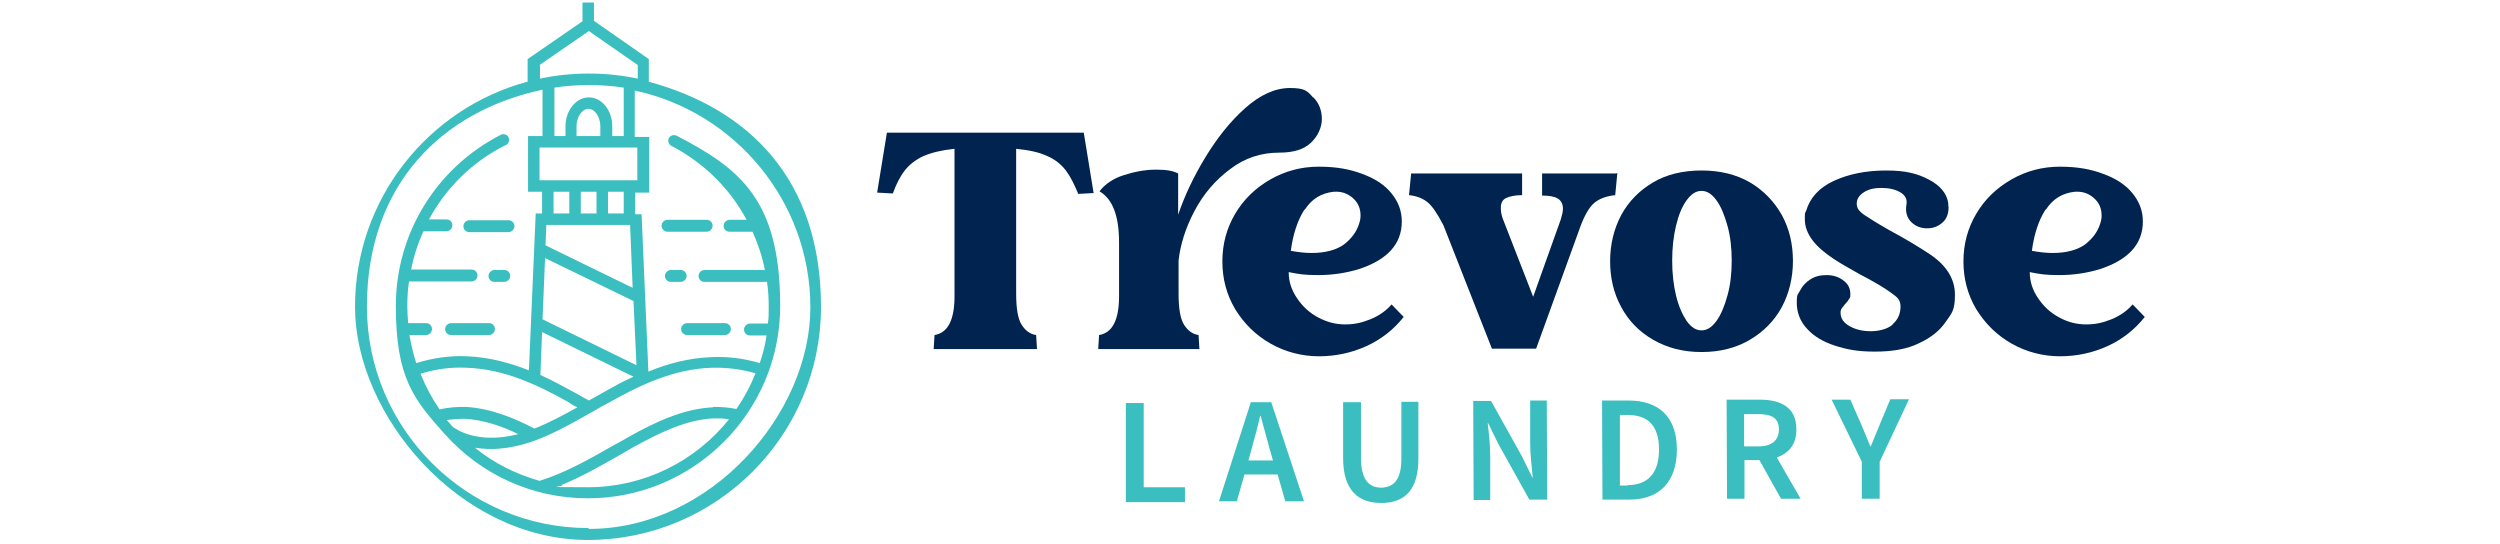 <?xml version="1.0" encoding="UTF-8"?>
<svg id="Layer_1" xmlns="http://www.w3.org/2000/svg" width="588" height="128" version="1.1" viewBox="0 0 588 128">
  <!-- Generator: Adobe Illustrator 29.3.0, SVG Export Plug-In . SVG Version: 2.1.0 Build 146)  -->
  <defs>
    <style>
      .st0 {
        fill: #00244f;
      }

      .st1 {
        fill: #3abebf;
      }
    </style>
  </defs>
  <path class="st1" d="M294.2,94.6l-7.5,23.3h4.2s1.8-6.3,1.8-6.3h7.8s1.8,6.3,1.8,6.3h4.4s-7.7-23.3-7.7-23.3h-4.8ZM293.6,108.4l.8-2.9c.7-2.5,1.4-5.1,2-7.7h.1c.7,2.6,1.4,5.2,2.1,7.7l.8,2.8h-5.9ZM269,114.6v-19.8c0,0-4.2,0-4.2,0v23.3c.1,0,13.9,0,13.9,0v-3.5s-9.7,0-9.7,0ZM329.6,94.5v13.4c0,5.1-1.9,6.7-4.7,6.8-2.8,0-4.7-1.7-4.8-6.7v-13.4c0,0-4.2,0-4.2,0v13.1c0,7.7,3.6,10.6,9,10.6,5.4,0,8.8-3,8.7-10.7v-13.1c0,0-4.1,0-4.1,0ZM383,94.2h-6.2s.1,23.3.1,23.3h6.4c6.9,0,11.1-4.1,11.1-11.8,0-7.7-4.3-11.5-11.4-11.5ZM382.8,114.2h-1.8s0-16.6,0-16.6h1.8c4.7,0,7.4,2.4,7.4,8.1,0,5.7-2.7,8.4-7.4,8.4ZM448.9,93.9h-4.3s-2.5,6-2.5,6c-.7,1.7-1.4,3.4-2.1,5.1h-.1c-.7-1.8-1.4-3.4-2.1-5.1l-2.6-5.9h-4.4s7.1,14.6,7.1,14.6v8.7s4.2,0,4.2,0v-8.7s6.9-14.7,6.9-14.7ZM422.5,100.9c0-5.2-3.8-6.9-8.6-6.9h-7.8s.1,23.3.1,23.3h4.1s0-9.1,0-9.1h3.5s5.1,9.1,5.1,9.1h4.6s-5.6-9.7-5.6-9.7c2.8-1,4.7-3.1,4.6-6.7ZM413.5,105h-3.3s0-7.6,0-7.6h3.3c3.2,0,4.9.9,4.9,3.6,0,2.6-1.7,4-4.9,4ZM359.9,94.3v10.1c0,2.6.4,5.6.6,7.9h-.1l-2.4-4.9-7.3-13.1h-4.2s.1,23.3.1,23.3h3.9s0-10.2,0-10.2c0-2.6-.3-5.4-.6-7.9h.1s2.4,4.9,2.4,4.9l7.3,13.1h4.2s-.1-23.3-.1-23.3h-3.9Z"/>
  <g>
    <path class="st0" d="M257.3,45.4l-3.7.2c-.9-2.2-1.8-4-2.9-5.5-1.1-1.4-2.5-2.6-4.4-3.4-1.9-.9-4.3-1.4-7.3-1.7v34c0,3.5.4,6,1.3,7.4.9,1.4,2,2.2,3.4,2.4l.2,3.3h-24.3l.2-3.3c3.1-.5,4.7-3.5,4.7-9.1v-34.7c-3,.3-5.4.9-7.3,1.7-1.9.9-3.3,2-4.4,3.4-1.1,1.4-2,3.2-2.8,5.4l-3.7-.2,2.3-14.1h46.3l2.3,14.1Z"/>
    <path class="st0" d="M308.9,22.9c1.4,1.4,2,3.2,2,5.1s-.9,4-2.6,5.6c-1.7,1.6-4.2,2.3-7.4,2.3-4.2,0-8.1,1.2-11.6,3.9-3.5,2.6-6.3,5.9-8.4,9.9-2.1,4-3.3,7.9-3.7,11.6v7.7c0,3.5.4,6,1.3,7.4.9,1.4,2,2.2,3.4,2.4l.2,3.3h-23.8l.2-3.3c3.1-.5,4.7-3.5,4.7-9.1v-12.7c0-6.2-1.5-10.2-4.6-12,1.3-1.7,3.2-3,5.7-3.8,2.5-.8,5-1.3,7.6-1.3s4,.3,5.2.9v9.7c1.5-4.4,3.6-8.9,6.4-13.5,2.8-4.6,5.9-8.5,9.4-11.6,3.5-3.1,7-4.7,10.5-4.7s4.1.7,5.4,2.2ZM330.1,74.6c-2.3,2.9-5.2,5.2-8.7,6.8-3.5,1.6-7.3,2.4-11.2,2.4s-7.9-1-11.4-3c-3.5-2-6.2-4.7-8.3-8.1-2-3.4-3-7.1-3-11.2s1-7.8,3-11.2,4.8-6.1,8.3-8.1c3.5-2,7.3-3,11.4-3s7.3.6,10.2,1.7c3,1.1,5.3,2.6,6.9,4.6,1.6,2,2.4,4.1,2.4,6.6,0,5.3-3.4,9-10.1,11.2-3,.9-6.2,1.4-9.5,1.4s-4.5-.2-7-.7c0,2.3.7,4.3,2,6.2,1.3,1.9,2.9,3.4,5,4.5s4.1,1.6,6.3,1.6,3.9-.4,5.9-1.2c2-.8,3.7-2,5-3.5l2.9,3ZM306.8,49.3c-1.6,2.5-2.7,5.8-3.2,9.7,1.7.3,3.3.5,4.9.5,3.2,0,5.8-.7,7.6-2,1.8-1.4,3-3,3.6-5,.2-.6.3-1.2.3-1.8,0-1.7-.6-3.1-1.9-4.2-1.3-1.1-2.7-1.5-4.4-1.4-2.9.3-5.2,1.7-6.8,4.2Z"/>
    <path class="st0" d="M380.4,40.7l-.5,5.2c-2,.2-3.7.8-4.9,1.8-1.2,1-2.3,2.9-3.3,5.6l-10.4,28.7h-10.4l-11.4-29c-1.4-2.7-2.6-4.5-3.7-5.4s-2.5-1.5-4.4-1.7l.5-5.1h26.1v5.1c-1.7,0-3,.3-3.8.7-.8.4-1.2,1.1-1.2,2.2s.1,1.5.4,2.5l7.2,18.5,6.5-18.2c.3-1,.5-1.8.5-2.5,0-1.1-.4-1.9-1.2-2.4-.8-.5-2.1-.7-3.7-.7v-5.2c0,0,17.4,0,17.4,0Z"/>
    <path class="st0" d="M388.8,79.9c-3.3-1.9-5.8-4.5-7.5-7.7-1.8-3.3-2.6-6.9-2.6-10.8s.9-7.6,2.6-10.8c1.8-3.3,4.3-5.8,7.5-7.7s7.1-2.8,11.4-2.8,8.1.9,11.4,2.8c3.2,1.9,5.7,4.5,7.5,7.7,1.8,3.3,2.6,6.9,2.6,10.8s-.9,7.6-2.6,10.8c-1.8,3.3-4.3,5.8-7.5,7.7-3.2,1.9-7,2.9-11.4,2.9s-8.1-1-11.4-2.9ZM403.7,75.5c1.1-1.5,1.9-3.5,2.6-6,.7-2.5,1-5.3,1-8.2s-.3-5.7-1-8.2c-.7-2.5-1.5-4.5-2.6-6-1.1-1.5-2.2-2.2-3.5-2.2s-2.4.7-3.5,2.2c-1.1,1.5-1.9,3.5-2.5,6-.6,2.5-.9,5.2-.9,8.2s.3,5.7.9,8.2c.6,2.5,1.5,4.5,2.5,6,1.1,1.5,2.2,2.2,3.5,2.2s2.4-.7,3.5-2.2Z"/>
    <path class="st0" d="M445.1,76.3c1.3-1.1,1.9-2.5,1.9-4.2s-.8-2.2-2.3-3.3c-1.5-1.1-4-2.6-7.3-4.3-.6-.3-1.5-.9-2.8-1.6-1.3-.7-2.4-1.4-3.3-2-2.1-1.4-3.8-2.8-5-4.4-1.2-1.6-1.8-3.2-1.8-4.9s0-1.4.3-2c.9-3.1,3.1-5.5,6.6-7.1,3.5-1.6,7.6-2.4,12.2-2.4s7.3.7,10,2.1c2.7,1.4,4.2,3.2,4.6,5.4,0,.6.1,1,.1,1.2,0,1.5-.5,2.8-1.5,3.6-1,.9-2.2,1.3-3.6,1.3s-2.7-.5-3.7-1.5c-1-1-1.4-2.4-1.1-4.1.2-1.3-.3-2.2-1.5-2.9-1.2-.7-2.7-1-4.4-1s-3,.3-4.1,1c-1.1.7-1.7,1.6-1.7,2.7s.6,1.8,1.7,2.6c1.2.8,3.1,2,5.9,3.6,4.1,2.2,7.2,4.1,9.6,5.7,3.9,2.6,5.9,5.8,5.9,9.5s-.7,4.3-2.1,6.3c-1.4,2.1-3.5,3.8-6.3,5.1-2.8,1.4-6.3,2-10.4,2s-6.6-.5-9.4-1.4c-2.8-.9-5-2.2-6.6-4-1.6-1.7-2.4-3.8-2.4-6.1s.3-1.9.8-2.9c.5-1,1.3-1.9,2.4-2.6,1.1-.7,2.3-1,3.8-1s2.9.4,4,1.3c1.1.8,1.6,1.9,1.6,3.1s-.1.8-.3,1.2c-.2.4-.5.8-1,1.3-.2.3-.5.6-.7.9-.2.3-.3.6-.3,1,0,1.4.7,2.4,2.1,3.2,1.4.8,3.1,1.2,5,1.2s4-.5,5.2-1.6Z"/>
    <path class="st0" d="M504.4,74.6c-2.3,2.9-5.2,5.2-8.7,6.8-3.5,1.6-7.3,2.4-11.2,2.4s-7.9-1-11.4-3c-3.5-2-6.2-4.7-8.3-8.1-2-3.4-3-7.1-3-11.2s1-7.8,3-11.2,4.8-6.1,8.3-8.1c3.5-2,7.3-3,11.4-3s7.3.6,10.2,1.7c3,1.1,5.3,2.6,6.9,4.6,1.6,2,2.4,4.1,2.4,6.6,0,5.3-3.4,9-10.1,11.2-3,.9-6.2,1.4-9.5,1.4s-4.5-.2-7-.7c0,2.3.7,4.3,2,6.2,1.3,1.9,2.9,3.4,5,4.5,2,1.1,4.1,1.6,6.3,1.6s3.9-.4,5.9-1.2c2-.8,3.7-2,5-3.5l2.9,3ZM481.1,49.3c-1.6,2.5-2.7,5.8-3.2,9.7,1.7.3,3.3.5,4.9.5,3.2,0,5.8-.7,7.6-2,1.8-1.4,3-3,3.6-5,.2-.6.3-1.2.3-1.8,0-1.7-.6-3.1-1.9-4.2-1.3-1.1-2.7-1.5-4.4-1.4-2.9.3-5.2,1.7-6.8,4.2Z"/>
  </g>
  <path class="st1" d="M110.4,51.8c-.7,0-1.4.6-1.4,1.4s.6,1.4,1.4,1.4h9.2c.7,0,1.4-.6,1.4-1.4s-.6-1.4-1.4-1.4h-9.2ZM160.2,77.4c0,.7.6,1.4,1.4,1.4h8.9c.7,0,1.4-.6,1.4-1.4s-.6-1.4-1.4-1.4h-8.9c-.7,0-1.4.6-1.4,1.4ZM152.6,19.2v-5.3l-12.9-9V.6h-2.7v4.4l-12.9,8.9v5.3c-23.4,6.3-40.6,27.6-40.6,53s24.6,54.8,54.8,54.8,54.8-24.6,54.8-54.8-17.2-46.7-40.6-53ZM126.9,15.3l11.6-8,11.5,8v3.2c-3.7-.8-7.6-1.2-11.5-1.2s-7.8.4-11.5,1.2v-3.2ZM167.7,95.8c-6.9.3-13.7,3.5-19.9,7-1.1.6-2.2,1.3-3.4,1.9-5.5,3.1-11.1,6.4-17.5,8.4-5.6-1.6-10.8-4.2-15.2-7.8,1.3.2,2.6.3,3.9.3,2.4,0,4.9-.4,7.5-1.1,5.7-1.6,11-4.7,16.7-7.9,1.1-.7,2.3-1.3,3.4-1.9,7.3-4.1,15.2-7.9,24.1-8.2,3.5-.1,7,.3,10.4,1.3-1.2,3-2.7,5.8-4.5,8.4-1.8-.4-3.7-.5-5.5-.5ZM171.4,98.7c-7.8,9.7-19.8,15.9-33.1,15.9s-4.2-.2-6.3-.5c4.9-2,9.4-4.6,13.8-7.1,1.1-.6,2.2-1.3,3.3-1.9,6-3.3,12.3-6.4,18.7-6.7,1.2,0,2.4,0,3.6.2ZM133.8,94.7c.7.4,1.3.8,2,1.1-3.4,1.9-6.8,3.7-10.1,5-4.4-2.3-10.2-4.8-16.3-5.1-2,0-4,.1-6,.6-1.8-2.6-3.3-5.4-4.5-8.4,3.6-1.1,7.2-1.6,10.9-1.4,8.9.3,16.8,4.1,24.1,8.2ZM127.1,88.2l.4-10.1,21.5,10.5c-2.5,1.1-4.8,2.4-7.1,3.7-1.1.6-2.3,1.3-3.4,1.9-1.1-.6-2.3-1.3-3.4-1.9-2.6-1.4-5.3-2.9-8-4.1ZM109.2,98.5c4.5.2,9,1.8,12.7,3.6-6,1.6-11.8.9-15.4-1.7-.5-.5-.9-1.1-1.4-1.6,1.4-.2,2.7-.3,4.1-.3ZM127.6,75.2l.6-14.5,20.8,10.1.7,15.1-22.1-10.8ZM148.2,52.9l.6,14.8-20.5-10,.2-4.8h19.7ZM130.2,50.2v-5.1h3.7v5.1h-3.7ZM136.6,50.2v-5.1h3.7v5.1h-3.7ZM143,50.2v-5.1h3.7v5.1h-3.7ZM126.9,42.4v-7.7h23v7.7h-23ZM135.6,32v-2.3c0-2.2,1.3-4.1,2.8-4.1s2.8,1.9,2.8,4.1v2.3h-5.6ZM146.6,32h-2.6v-2.3c0-3.8-2.5-6.8-5.5-6.8s-5.5,3.1-5.5,6.8v2.3h-2.6v-11.4c2.7-.4,5.4-.6,8.1-.6s5.5.2,8.2.6v11.4ZM138.4,124.2c-28.7,0-52.1-23.4-52.1-52.1s17.7-46,41.3-51v10.9h-3.4v13.1h3.3v5.1h-1.5l-1.6,36.9c-4.6-1.8-9.4-3.1-14.6-3.3-4-.2-8,.4-11.9,1.6-.7-2.1-1.2-4.4-1.6-6.6h3.9c.7,0,1.4-.6,1.4-1.4s-.6-1.4-1.4-1.4h-4c0,0-.2,0-.2,0-.1-1.3-.2-2.6-.2-3.9,0-2,.1-4,.4-5.9h14.7c.7,0,1.4-.6,1.4-1.4s-.6-1.4-1.4-1.4h-14.2c.6-3.1,1.6-6.2,2.9-9h5.4c.7,0,1.4-.6,1.4-1.4s-.6-1.4-1.4-1.4h-4.1c4-7.4,10.2-13.6,18.1-17.5.7-.3.9-1.2.6-1.8-.3-.7-1.2-.9-1.8-.6-15.2,7.8-24.7,23.2-24.7,40.3s4.4,22.1,11.5,30.1h0c0,0,.1.1.2.2,8.3,9.2,20.2,14.9,33.5,14.9,24.9,0,45.2-20.3,45.2-45.2s-9.3-32.3-24.4-40.1c-.7-.3-1.5,0-1.8.6-.3.7,0,1.5.6,1.8,7.7,4,13.8,10.1,17.7,17.4h-4c-.7,0-1.4.6-1.4,1.4s.6,1.4,1.4,1.4h5.4c1.3,2.9,2.3,5.9,2.9,9h-14.2c-.7,0-1.4.6-1.4,1.4s.6,1.4,1.4,1.4h14.7c.3,1.9.4,3.9.4,5.9s0,2.6-.2,3.9c0,0-.1,0-.2,0h-4c-.7,0-1.4.6-1.4,1.4s.6,1.4,1.4,1.4h3.9c-.3,2.2-.9,4.4-1.6,6.5-3.7-1.1-7.6-1.6-11.4-1.4-5.3.2-10.2,1.5-14.8,3.4l-1.6-37h-1.5v-5.1h3.3v-13.1h-3.4v-10.9c23.5,5,41.3,26,41.3,51s-23.4,52.1-52.1,52.1ZM161.5,64.9c0-.7-.6-1.4-1.4-1.4h-2.3c-.7,0-1.4.6-1.4,1.4s.6,1.4,1.4,1.4h2.3c.7,0,1.4-.6,1.4-1.4ZM155.6,53.1c0,.7.6,1.4,1.4,1.4h9.2c.7,0,1.4-.6,1.4-1.4s-.6-1.4-1.4-1.4h-9.2c-.7,0-1.4.6-1.4,1.4ZM118.6,63.5h-2.3c-.7,0-1.4.6-1.4,1.4s.6,1.4,1.4,1.4h2.3c.7,0,1.4-.6,1.4-1.4s-.6-1.4-1.4-1.4ZM115,76h-8.9c-.7,0-1.4.6-1.4,1.4s.6,1.4,1.4,1.4h8.9c.7,0,1.4-.6,1.4-1.4s-.6-1.4-1.4-1.4Z"/>
</svg>